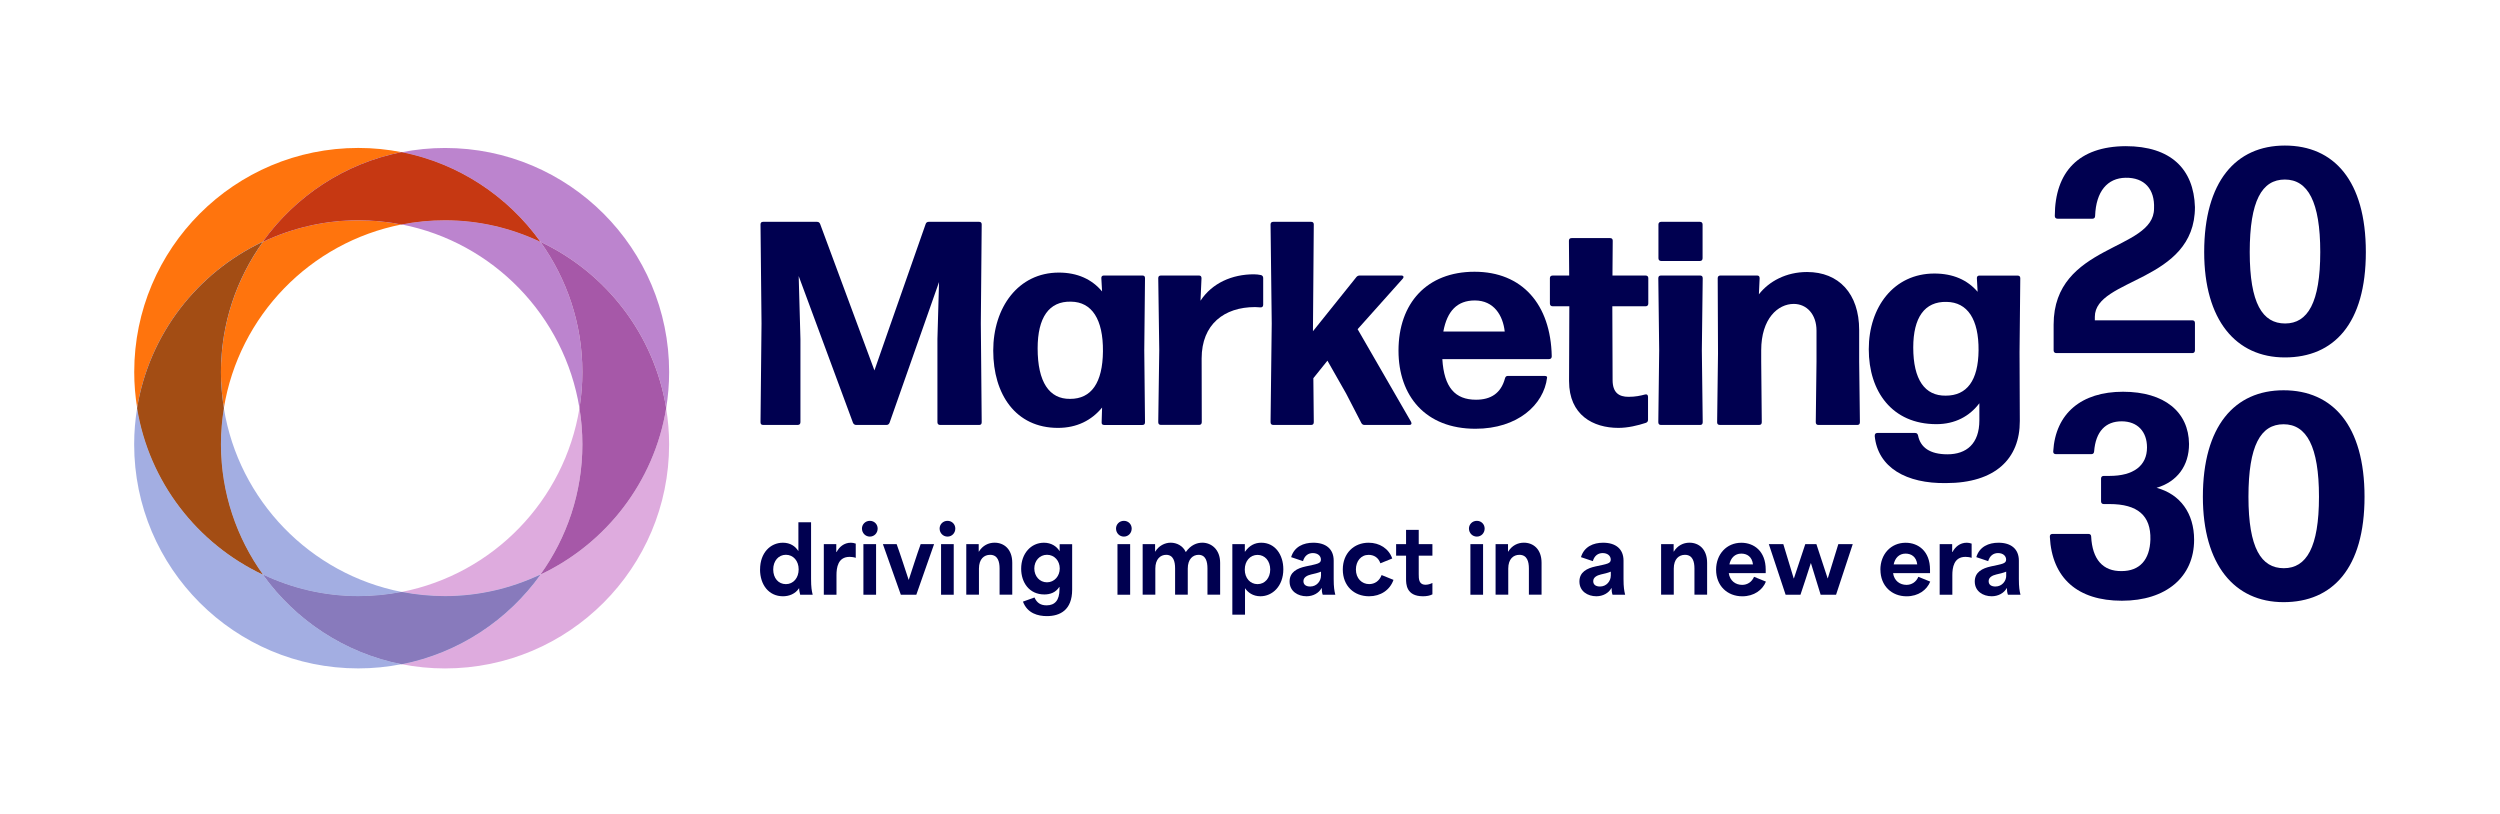 <?xml version="1.0" encoding="UTF-8"?>
<svg xmlns="http://www.w3.org/2000/svg" viewBox="0 0 743.71 242.15">
  <defs>
    <style>
      .cls-1 {
        fill: none;
      }

      .cls-2, .cls-3 {
        fill: #bc84ce;
      }

      .cls-4 {
        fill: #887abc;
      }

      .cls-5 {
        fill: #ff740d;
      }

      .cls-6 {
        fill: #deabde;
      }

      .cls-7 {
        fill: #c63812;
      }

      .cls-8 {
        isolation: isolate;
      }

      .cls-9 {
        fill: #a34d14;
      }

      .cls-10, .cls-3 {
        mix-blend-mode: multiply;
      }

      .cls-10, .cls-11 {
        fill: #a3aee2;
      }

      .cls-12 {
        fill: #fff;
      }

      .cls-13 {
        fill: #a658a8;
      }

      .cls-14 {
        fill: #000050;
      }
    </style>
  </defs>
  <g class="cls-8">
    <g id="Layer_1" data-name="Layer 1">
      <rect class="cls-12" x="-9.42" y="-9.3" width="763.71" height="261.66"/>
      <g>
        <g>
          <path class="cls-1" d="M172.38,121.43c-4.46-27.48-25.71-49.33-52.89-54.66-27.18,5.33-48.44,27.18-52.89,54.66,4.46,27.48,25.71,49.33,52.89,54.66,27.18-5.33,48.44-27.18,52.89-54.66Z"/>
          <path class="cls-11" d="M78.22,170.94c-19.51-9.2-33.85-27.53-37.43-49.51-.57,3.5-.88,7.09-.88,10.75,0,36.82,29.85,66.66,66.67,66.66,4.42,0,8.73-.44,12.9-1.26-16.94-3.34-31.56-13.11-41.27-26.65Z"/>
          <path class="cls-11" d="M66.59,121.43c-.57,3.5-.87,7.09-.87,10.75,0,14.47,4.66,27.83,12.5,38.76,8.62,4.06,18.21,6.4,28.36,6.4,4.41,0,8.73-.43,12.9-1.25-27.18-5.33-48.44-27.18-52.89-54.66Z"/>
          <path class="cls-2" d="M160.75,71.92c19.51,9.2,33.85,27.53,37.43,49.51.57-3.5.88-7.09.88-10.75,0-36.82-29.85-66.66-66.66-66.66-4.42,0-8.73.44-12.9,1.26,16.94,3.34,31.56,13.11,41.27,26.65Z"/>
          <path class="cls-2" d="M172.38,121.43c.57-3.5.87-7.09.87-10.75,0-14.47-4.66-27.83-12.5-38.76-8.62-4.06-18.21-6.4-28.36-6.4-4.41,0-8.73.43-12.9,1.25,27.18,5.33,48.44,27.18,52.89,54.66Z"/>
          <path class="cls-6" d="M172.38,121.43c-4.46,27.48-25.71,49.33-52.89,54.66,4.17.82,8.49,1.25,12.9,1.25,10.16,0,19.75-2.34,28.36-6.4,7.83-10.93,12.5-24.29,12.5-38.76,0-3.66-.3-7.25-.87-10.75Z"/>
          <path class="cls-6" d="M160.75,170.94c-9.7,13.54-24.33,23.31-41.27,26.65,4.17.82,8.49,1.26,12.9,1.26,36.82,0,66.67-29.85,66.67-66.66,0-3.66-.31-7.25-.88-10.75-3.58,21.98-17.92,40.31-37.43,49.51Z"/>
          <path class="cls-10" d="M160.75,170.94c-8.62,4.06-18.21,6.4-28.36,6.4-4.41,0-8.73-.43-12.9-1.25-4.17.82-8.49,1.25-12.9,1.25-10.16,0-19.75-2.34-28.36-6.4,9.7,13.54,24.33,23.31,41.27,26.65,16.94-3.34,31.56-13.11,41.27-26.65Z"/>
          <path class="cls-4" d="M160.75,170.94c-8.62,4.06-18.21,6.4-28.36,6.4-4.41,0-8.73-.43-12.9-1.25-4.17.82-8.49,1.25-12.9,1.25-10.16,0-19.75-2.34-28.36-6.4,9.7,13.54,24.33,23.31,41.27,26.65,16.94-3.34,31.56-13.11,41.27-26.65Z"/>
          <path class="cls-13" d="M160.75,71.92c7.83,10.93,12.5,24.29,12.5,38.76,0,3.66-.3,7.25-.87,10.75.57,3.5.87,7.09.87,10.75,0,14.47-4.66,27.83-12.5,38.76,19.51-9.2,33.85-27.53,37.43-49.51-3.58-21.98-17.92-40.31-37.43-49.51Z"/>
          <path class="cls-5" d="M119.48,66.77c-4.17-.82-8.49-1.25-12.9-1.25-10.16,0-19.75,2.34-28.36,6.4-7.83,10.93-12.5,24.29-12.5,38.76,0,3.66.3,7.25.87,10.75,4.46-27.48,25.71-49.33,52.89-54.66Z"/>
          <path class="cls-5" d="M78.22,71.92c9.7-13.54,24.33-23.31,41.27-26.65-4.17-.82-8.49-1.26-12.9-1.26-36.82,0-66.66,29.85-66.66,66.66,0,3.66.31,7.25.88,10.75,3.58-21.98,17.92-40.31,37.43-49.51Z"/>
          <path class="cls-10" d="M78.22,170.94c-7.83-10.93-12.5-24.29-12.5-38.76,0-3.66.3-7.25.87-10.75-.57-3.5-.87-7.09-.87-10.75,0-14.47,4.66-27.83,12.5-38.76-19.51,9.2-33.85,27.53-37.43,49.51,3.58,21.98,17.92,40.31,37.43,49.51Z"/>
          <path class="cls-9" d="M78.22,170.94c-7.83-10.93-12.5-24.29-12.5-38.76,0-3.66.3-7.25.87-10.75-.57-3.5-.87-7.09-.87-10.75,0-14.47,4.66-27.83,12.5-38.76-19.51,9.2-33.85,27.53-37.43,49.51,3.58,21.98,17.92,40.31,37.43,49.51Z"/>
          <path class="cls-3" d="M78.22,71.92c8.62-4.06,18.21-6.4,28.36-6.4,4.41,0,8.73.43,12.9,1.25,4.17-.82,8.49-1.25,12.9-1.25,10.16,0,19.75,2.34,28.36,6.4-9.7-13.54-24.33-23.31-41.27-26.65-16.94,3.34-31.56,13.11-41.27,26.65Z"/>
          <path class="cls-7" d="M78.22,71.92c8.62-4.06,18.21-6.4,28.36-6.4,4.41,0,8.73.43,12.9,1.25,4.17-.82,8.49-1.25,12.9-1.25,10.16,0,19.75,2.34,28.36,6.4-9.7-13.54-24.33-23.31-41.27-26.65-16.94,3.34-31.56,13.11-41.27,26.65Z"/>
        </g>
        <g>
          <path class="cls-14" d="M226.24,125.6l.3-29.39-.3-29.44c0-.52.26-.78.78-.78h16.01c.48,0,.78.22.95.65l11.83,31.91,4.32,11.65,4.06-11.65,11.18-31.91c.13-.43.48-.65.91-.65h14.98c.52,0,.78.26.78.78l-.26,29.44.26,29.39c0,.57-.26.82-.78.82h-11.57c-.52,0-.82-.3-.82-.82v-24.74l.48-16.96-14.72,41.87c-.18.43-.48.65-.95.65h-8.98c-.43,0-.78-.25-.95-.65l-16.15-43.65.52,18.73v24.74c0,.52-.3.82-.78.82h-10.32c-.52,0-.78-.25-.78-.82Z"/>
          <path class="cls-14" d="M295.47,104.32c0-12.86,7.43-23.23,19.52-23.23,5.53,0,9.84,1.99,12.86,5.61l-.22-3.93c-.04-.52.26-.81.73-.81h11.49c.51,0,.77.25.77.77l-.22,21.5.22,21.37c0,.57-.26.82-.77.82h-11.4c-.52,0-.78-.3-.73-.82l.13-4.36c-3.11,3.8-7.51,6.05-13.12,6.05-12.61,0-19.26-10.01-19.26-22.97ZM328.11,104.5c.08-9.5-3.28-14.69-9.5-14.76-6.56-.18-9.93,4.74-9.93,13.89,0,10.02,3.45,15.12,9.67,15.03,6.3,0,9.67-4.75,9.76-14.16Z"/>
          <path class="cls-14" d="M344.56,125.6l.3-21.46-.3-21.41c0-.52.3-.77.82-.77h11.27c.52,0,.78.25.78.81l-.3,6.69c3.45-5.26,9.41-7.86,15.89-7.86.69,0,1.43.09,2.07.22.43.09.69.43.69.86v7.99c0,.52-.3.81-.82.77-.51-.04-1.12-.09-1.6-.09-9.15,0-15.89,5.09-15.89,15.28l.04,18.95c0,.52-.3.82-.78.82h-11.35c-.52,0-.82-.25-.82-.82Z"/>
          <path class="cls-14" d="M377.97,125.6l.35-29.39-.35-29.44c0-.52.3-.78.82-.78h11.27c.48,0,.77.26.77.78l-.25,31.77,12.95-16.15c.26-.3.61-.43.99-.43h12.34c.69,0,.87.47.39.99l-13.38,14.98,15.89,27.54c.3.56.08.95-.52.95h-13.3c-.43,0-.73-.18-.95-.56l-4.53-8.77-5.57-9.8-4.19,5.22.13,13.08c0,.57-.3.82-.77.82h-11.27c-.52,0-.82-.25-.82-.82Z"/>
          <path class="cls-14" d="M416.03,104.32c0-14.16,8.47-23.48,22.62-23.48s22.67,9.67,22.97,25.17c0,.52-.3.82-.82.82h-31.73c.51,8.42,3.8,12.08,10.01,12.08,4.36,0,7.43-1.85,8.64-6.39.13-.47.39-.69.86-.69h10.88c.51,0,.86.17.77.52-.99,8.07-8.76,15.2-21.32,15.2-14.85,0-22.88-9.76-22.88-23.23ZM447.63,98.62c-.52-4.74-3.19-9.24-8.89-9.24-5.23,0-8.24,3.12-9.37,9.24h18.26Z"/>
          <path class="cls-14" d="M466.77,113.38l.08-22.27h-4.96c-.52,0-.82-.3-.82-.82v-7.55c0-.48.3-.77.82-.77h4.92l-.08-10.37c0-.52.3-.77.82-.77h11.44c.47,0,.77.25.77.77l-.08,10.37h9.89c.48,0,.77.29.77.77v7.55c0,.52-.3.82-.77.82h-9.93l.08,21.93c0,3.8,1.9,5.01,4.75,5.01,2.03,0,3.58-.34,4.88-.69.56-.18.91.13.91.69v6.82c0,.43-.18.73-.61.91-2.5.82-5.39,1.51-8.2,1.51-7.51,0-14.68-3.8-14.68-13.9Z"/>
          <path class="cls-14" d="M493.32,125.6l.26-21.37-.26-21.5c0-.52.3-.77.82-.77h11.61c.48,0,.78.25.78.77l-.26,21.5.26,21.37c0,.57-.3.82-.78.82h-11.61c-.51,0-.82-.25-.82-.82ZM493.36,76.82v-10.05c0-.48.3-.78.82-.78h11.53c.48,0,.78.3.78.78v10.05c0,.52-.3.82-.78.82h-11.53c-.51,0-.82-.3-.82-.82Z"/>
          <path class="cls-14" d="M510.82,125.6l.26-20.51-.09-22.36c0-.48.3-.77.82-.77h10.88c.51,0,.77.25.77.81l-.22,4.79c3.02-3.88,8.12-6.64,14.33-6.64,9.41,0,15.5,6.39,15.5,17.26v9.33l.22,18.09c0,.57-.3.82-.78.82h-11.53c-.52,0-.82-.25-.82-.82l.22-18.09v-9.15c0-4.84-2.9-7.95-6.78-7.95-4.66,0-9.67,4.32-9.67,13.81v3.28l.17,18.09c0,.57-.3.82-.77.82h-11.7c-.52,0-.82-.25-.82-.82Z"/>
          <path class="cls-14" d="M557.72,129.62c-.04-.52.26-.82.77-.82h11.22c.48,0,.73.22.87.7.69,3.59,3.5,5.65,8.76,5.65,5.61,0,9.49-3.11,9.49-10.1v-5.09c-2.93,3.89-7.25,6.22-12.78,6.22-13.21,0-20.12-9.76-20.12-22.28s7.43-22.53,19.52-22.53c5.53,0,9.84,1.9,12.86,5.44l-.22-4.02c-.04-.52.26-.81.73-.81h11.36c.52,0,.82.25.82.77l-.22,22.1.08,20.38c.04,11.22-7.29,18.48-21.97,18.48-11.7.17-20.29-4.54-21.2-14.08ZM588.59,104.23c.08-9.24-3.28-14.33-9.5-14.42-6.56-.17-9.93,4.66-9.93,13.56,0,9.58,3.45,14.42,9.67,14.33,6.3,0,9.67-4.49,9.76-13.47Z"/>
        </g>
        <g>
          <path class="cls-14" d="M610.92,104.21v-7.64c0-24.08,29.87-21.84,29.87-34.54.26-5.78-2.85-9.24-8.46-9.15-5.39.09-8.81,4.02-9.07,11.36,0,.52-.3.82-.77.82h-10.4c-.52,0-.82-.3-.82-.82.04-13.12,7.12-20.67,21.06-20.76,13.47,0,20.29,6.82,20.63,18.13,0,22.37-29.78,21.07-29.78,32.64v1.04h29.01c.48,0,.77.3.77.78v8.15c0,.52-.3.82-.77.82h-40.45c-.52,0-.82-.3-.82-.82Z"/>
          <path class="cls-14" d="M655.71,74.99c0-20.98,9.41-31.69,24-31.69s24.09,10.44,24.09,31.69-9.5,31.34-24.09,31.34-24-11.14-24-31.34ZM690.24,74.99c0-15.02-3.71-21.58-10.53-21.58s-10.45,6.3-10.45,21.58,3.8,21.24,10.53,21.24,10.45-6.21,10.45-21.24Z"/>
        </g>
        <g>
          <path class="cls-14" d="M609.8,159.66c-.04-.52.25-.82.75-.82h10.78c.46,0,.76.3.76.78.33,6.77,3.48,10.36,9.06,10.27,5.37,0,8.39-3.36,8.56-9.41.17-7.08-3.77-10.53-12.17-10.53h-1.72c-.5,0-.79-.3-.79-.82v-6.78c0-.47.29-.77.79-.77h1.72c7.13,0,11.16-3.03,11.16-8.47,0-4.66-2.77-7.77-7.55-7.77s-7.72,3.02-8.18,8.94c-.04.56-.34.82-.8.82h-10.61c-.5,0-.8-.3-.76-.82.67-11.31,8.39-17.74,20.76-17.74s19.55,6.05,19.64,15.54c0,6.48-3.53,11.23-9.65,13.04,7.05,1.9,11.16,7.6,11.16,15.45,0,11.05-8.31,18.14-21.48,18.14s-20.81-6.69-21.44-19.04Z"/>
          <path class="cls-14" d="M655.32,147.79c0-20.98,9.41-31.69,24-31.69s24.09,10.44,24.09,31.69-9.5,31.34-24.09,31.34-24-11.14-24-31.34ZM689.86,147.79c0-15.02-3.71-21.58-10.53-21.58s-10.45,6.3-10.45,21.58,3.8,21.24,10.53,21.24,10.45-6.21,10.45-21.24Z"/>
        </g>
        <g>
          <path class="cls-14" d="M226.11,169.41c0-4.96,3.08-7.96,6.79-7.96,2.21,0,3.69,1.06,4.56,2.43h.05v-8.51h3.77v16.86c0,2.49.19,3.51.48,4.69h-3.72c-.19-.81-.32-1.37-.3-1.91h-.05c-1.11,1.67-2.94,2.37-4.77,2.37-4.17,0-6.82-3.37-6.82-7.98ZM237.59,169.38c0-2.56-1.62-4.34-3.8-4.34s-3.77,1.8-3.77,4.37,1.54,4.36,3.77,4.36,3.8-1.85,3.8-4.39Z"/>
          <path class="cls-14" d="M245.07,161.88h3.71v2.32h.11c.75-1.46,2.18-2.75,4.23-2.75.46,0,.94.09,1.45.27v4.23c-.59-.22-1.38-.29-1.83-.29-3.5,0-3.9,3.25-3.9,5.44v5.82h-3.77v-15.04Z"/>
          <path class="cls-14" d="M256.42,157.23c0-1.24,1-2.29,2.35-2.29s2.32,1.05,2.32,2.29c0,1.34-1,2.4-2.32,2.4s-2.35-1.06-2.35-2.4ZM256.85,161.88h3.77v15.04h-3.77v-15.04Z"/>
          <path class="cls-14" d="M262.64,161.88h4.1c1.26,3.48,2.29,6.8,3.56,10.59h.05c1.24-3.74,2.29-7.14,3.53-10.59h3.99l-5.28,15.04h-4.61l-5.33-15.04Z"/>
          <path class="cls-14" d="M279.52,157.23c0-1.24,1-2.29,2.35-2.29s2.32,1.05,2.32,2.29c0,1.34-1,2.4-2.32,2.4s-2.35-1.06-2.35-2.4ZM279.95,161.88h3.77v15.04h-3.77v-15.04Z"/>
          <path class="cls-14" d="M287.44,161.88h3.71v2.21h.06c1.1-1.8,2.83-2.65,4.66-2.65,2.78,0,5.26,1.89,5.26,5.99v9.48h-3.77v-7.81c0-2-.51-4.05-2.83-4.05-1.78,0-3.31,1.24-3.31,4.1v7.76h-3.77v-15.04Z"/>
          <path class="cls-14" d="M304.32,178.97l3.42-1.23c.73,1.64,1.86,2.34,3.61,2.34,2.48,0,3.83-1.54,3.83-4.77v-.71h-.06c-1.05,1.68-2.74,2.24-4.44,2.24-4.5,0-6.9-3.56-6.9-7.65,0-4.53,2.93-7.74,6.77-7.74,2.23,0,3.8,1.11,4.63,2.46h.05v-2.03h3.72v13.53c0,6.08-3.62,7.87-7.5,7.87-2.66,0-5.82-.8-7.14-4.31ZM315.26,169.12c0-2.29-1.59-4.08-3.8-4.08s-3.77,1.8-3.77,4.08,1.57,4.11,3.77,4.11,3.8-1.86,3.8-4.11Z"/>
          <path class="cls-14" d="M332,157.23c0-1.24.99-2.29,2.34-2.29s2.32,1.05,2.32,2.29c0,1.34-.99,2.4-2.32,2.4s-2.34-1.06-2.34-2.4ZM332.43,161.88h3.77v15.04h-3.77v-15.04Z"/>
          <path class="cls-14" d="M339.9,161.88h3.72v2.21h.05c1.03-1.72,2.83-2.65,4.59-2.65s3.63.89,4.47,2.75h.06c1.45-2.08,3.28-2.75,4.87-2.75,2.69,0,5.31,2,5.31,5.99v9.48h-3.77v-7.81c0-2.06-.51-4.05-2.66-4.05-1.65,0-3.2,1.24-3.2,4.1v7.76h-3.77v-7.84c0-2.05-.51-4.02-2.67-4.02-1.67,0-3.21,1.24-3.21,4.1v7.76h-3.77v-15.04Z"/>
          <path class="cls-14" d="M366.6,161.88h3.72v2.24h.05c1.32-1.86,2.91-2.67,4.85-2.67,4.1,0,6.55,3.57,6.55,7.9,0,5.04-3.26,8.03-6.81,8.03-2.26,0-3.75-1.16-4.59-2.4v7.87h-3.77v-20.97ZM377.87,169.43c0-2.56-1.59-4.36-3.77-4.36s-3.8,1.8-3.8,4.36,1.62,4.34,3.8,4.34,3.77-1.83,3.77-4.34Z"/>
          <path class="cls-14" d="M383.63,173c0-2.8,2.2-3.94,4.85-4.51,3.39-.73,4.47-.83,4.47-2.02,0-1.11-.94-1.94-2.4-1.94-1.32,0-2.45.73-2.93,2.4l-3.53-1.19c.95-3.13,3.69-4.29,6.6-4.29,3.72,0,6.06,1.84,6.06,5.34v5.44c0,2.46.19,3.51.48,4.69h-3.75c-.22-.65-.29-1.26-.29-1.97h-.05c-.78,1.46-2.5,2.43-4.47,2.43-2.56,0-5.04-1.46-5.04-4.39ZM392.98,171.27v-1.21c-.75.32-2.13.67-2.94.83-1.21.29-2.29.86-2.29,1.99s.86,1.6,2.02,1.6c1.99,0,3.2-1.68,3.2-3.2Z"/>
          <path class="cls-14" d="M399.46,169.43c0-4.87,3.32-7.98,7.68-7.98,3.23,0,5.99,1.72,7.03,4.69l-3.53,1.43c-.6-1.78-2-2.51-3.51-2.51-2.26,0-3.77,1.89-3.77,4.34,0,2.69,1.78,4.36,3.94,4.36,1.62,0,3.02-.89,3.71-2.69l3.53,1.43c-1.05,3.02-3.83,4.88-7.27,4.88-4.45,0-7.81-3.05-7.81-7.96Z"/>
          <path class="cls-14" d="M418.28,172.13v-6.82h-2.96v-3.43h2.96v-4.25h3.77v4.25h4.07v3.43h-4.07v5.47c0,1.43,0,3.17,2.05,3.17.73,0,1.43-.24,2.02-.53v3.39c-.75.4-1.75.57-2.8.57-5.04,0-5.04-3.69-5.04-5.25Z"/>
          <path class="cls-14" d="M436.99,157.23c0-1.24,1-2.29,2.35-2.29s2.32,1.05,2.32,2.29c0,1.34-1,2.4-2.32,2.4s-2.35-1.06-2.35-2.4ZM437.42,161.88h3.77v15.04h-3.77v-15.04Z"/>
          <path class="cls-14" d="M444.9,161.88h3.71v2.21h.06c1.1-1.8,2.83-2.65,4.66-2.65,2.78,0,5.26,1.89,5.26,5.99v9.48h-3.77v-7.81c0-2-.51-4.05-2.83-4.05-1.78,0-3.31,1.24-3.31,4.1v7.76h-3.77v-15.04Z"/>
          <path class="cls-14" d="M469.85,173c0-2.8,2.2-3.94,4.85-4.51,3.39-.73,4.47-.83,4.47-2.02,0-1.11-.94-1.94-2.4-1.94-1.32,0-2.45.73-2.93,2.4l-3.53-1.19c.95-3.13,3.69-4.29,6.6-4.29,3.72,0,6.06,1.84,6.06,5.34v5.44c0,2.46.19,3.51.48,4.69h-3.75c-.22-.65-.29-1.26-.29-1.97h-.05c-.78,1.46-2.5,2.43-4.47,2.43-2.56,0-5.04-1.46-5.04-4.39ZM479.19,171.27v-1.21c-.75.32-2.13.67-2.94.83-1.21.29-2.29.86-2.29,1.99s.86,1.6,2.02,1.6c1.99,0,3.2-1.68,3.2-3.2Z"/>
          <path class="cls-14" d="M494.16,161.88h3.72v2.21h.05c1.11-1.8,2.83-2.65,4.66-2.65,2.77,0,5.25,1.89,5.25,5.99v9.48h-3.77v-7.81c0-2-.51-4.05-2.83-4.05-1.78,0-3.32,1.24-3.32,4.1v7.76h-3.77v-15.04Z"/>
          <path class="cls-14" d="M510.51,169.49c0-4.63,3.13-8.03,7.51-8.03,3.75,0,7.25,2.49,7.25,8v1.03h-10.99c.32,2.29,2.02,3.5,3.99,3.5,1.54,0,2.88-.86,3.53-2.4l3.53,1.43c-.99,2.48-3.53,4.37-7.03,4.37-4.45,0-7.79-3.13-7.79-7.9ZM518,164.69c-1.94,0-3.15,1.35-3.53,3.21h7.01c-.26-2.29-1.77-3.21-3.47-3.21Z"/>
          <path class="cls-14" d="M526.2,161.88h4.31c1.03,3.37,2.05,6.8,3.08,10.16h.08c1.13-3.39,2.23-6.76,3.37-10.16h3.31c1.11,3.37,2.23,6.8,3.34,10.16h.05c1.02-3.36,2.1-6.79,3.13-10.16h4.29l-4.96,15.04h-4.59c-.97-3.07-1.94-6.25-2.88-9.38h-.05c-.99,3.1-2.02,6.28-3.07,9.38h-4.42l-4.99-15.04Z"/>
          <path class="cls-14" d="M559.38,169.49c0-4.63,3.13-8.03,7.52-8.03,3.74,0,7.25,2.49,7.25,8v1.03h-10.99c.32,2.29,2.02,3.5,3.99,3.5,1.53,0,2.89-.86,3.53-2.4l3.53,1.43c-1,2.48-3.53,4.37-7.03,4.37-4.44,0-7.78-3.13-7.78-7.9ZM566.87,164.69c-1.94,0-3.15,1.35-3.53,3.21h7.01c-.27-2.29-1.78-3.21-3.48-3.21Z"/>
          <path class="cls-14" d="M577.02,161.88h3.72v2.32h.11c.75-1.46,2.18-2.75,4.23-2.75.46,0,.95.09,1.45.27v4.23c-.59-.22-1.37-.29-1.83-.29-3.5,0-3.91,3.25-3.91,5.44v5.82h-3.77v-15.04Z"/>
          <path class="cls-14" d="M587.46,173c0-2.8,2.21-3.94,4.85-4.51,3.4-.73,4.48-.83,4.48-2.02,0-1.11-.95-1.94-2.4-1.94-1.32,0-2.45.73-2.94,2.4l-3.53-1.19c.94-3.13,3.69-4.29,6.6-4.29,3.71,0,6.06,1.84,6.06,5.34v5.44c0,2.46.19,3.51.48,4.69h-3.74c-.22-.65-.3-1.26-.3-1.97h-.05c-.78,1.46-2.51,2.43-4.47,2.43-2.56,0-5.04-1.46-5.04-4.39ZM596.81,171.27v-1.21c-.75.32-2.13.67-2.93.83-1.21.29-2.29.86-2.29,1.99s.86,1.6,2.02,1.6c2,0,3.21-1.68,3.21-3.2Z"/>
        </g>
      </g>
    </g>
  </g>
</svg>